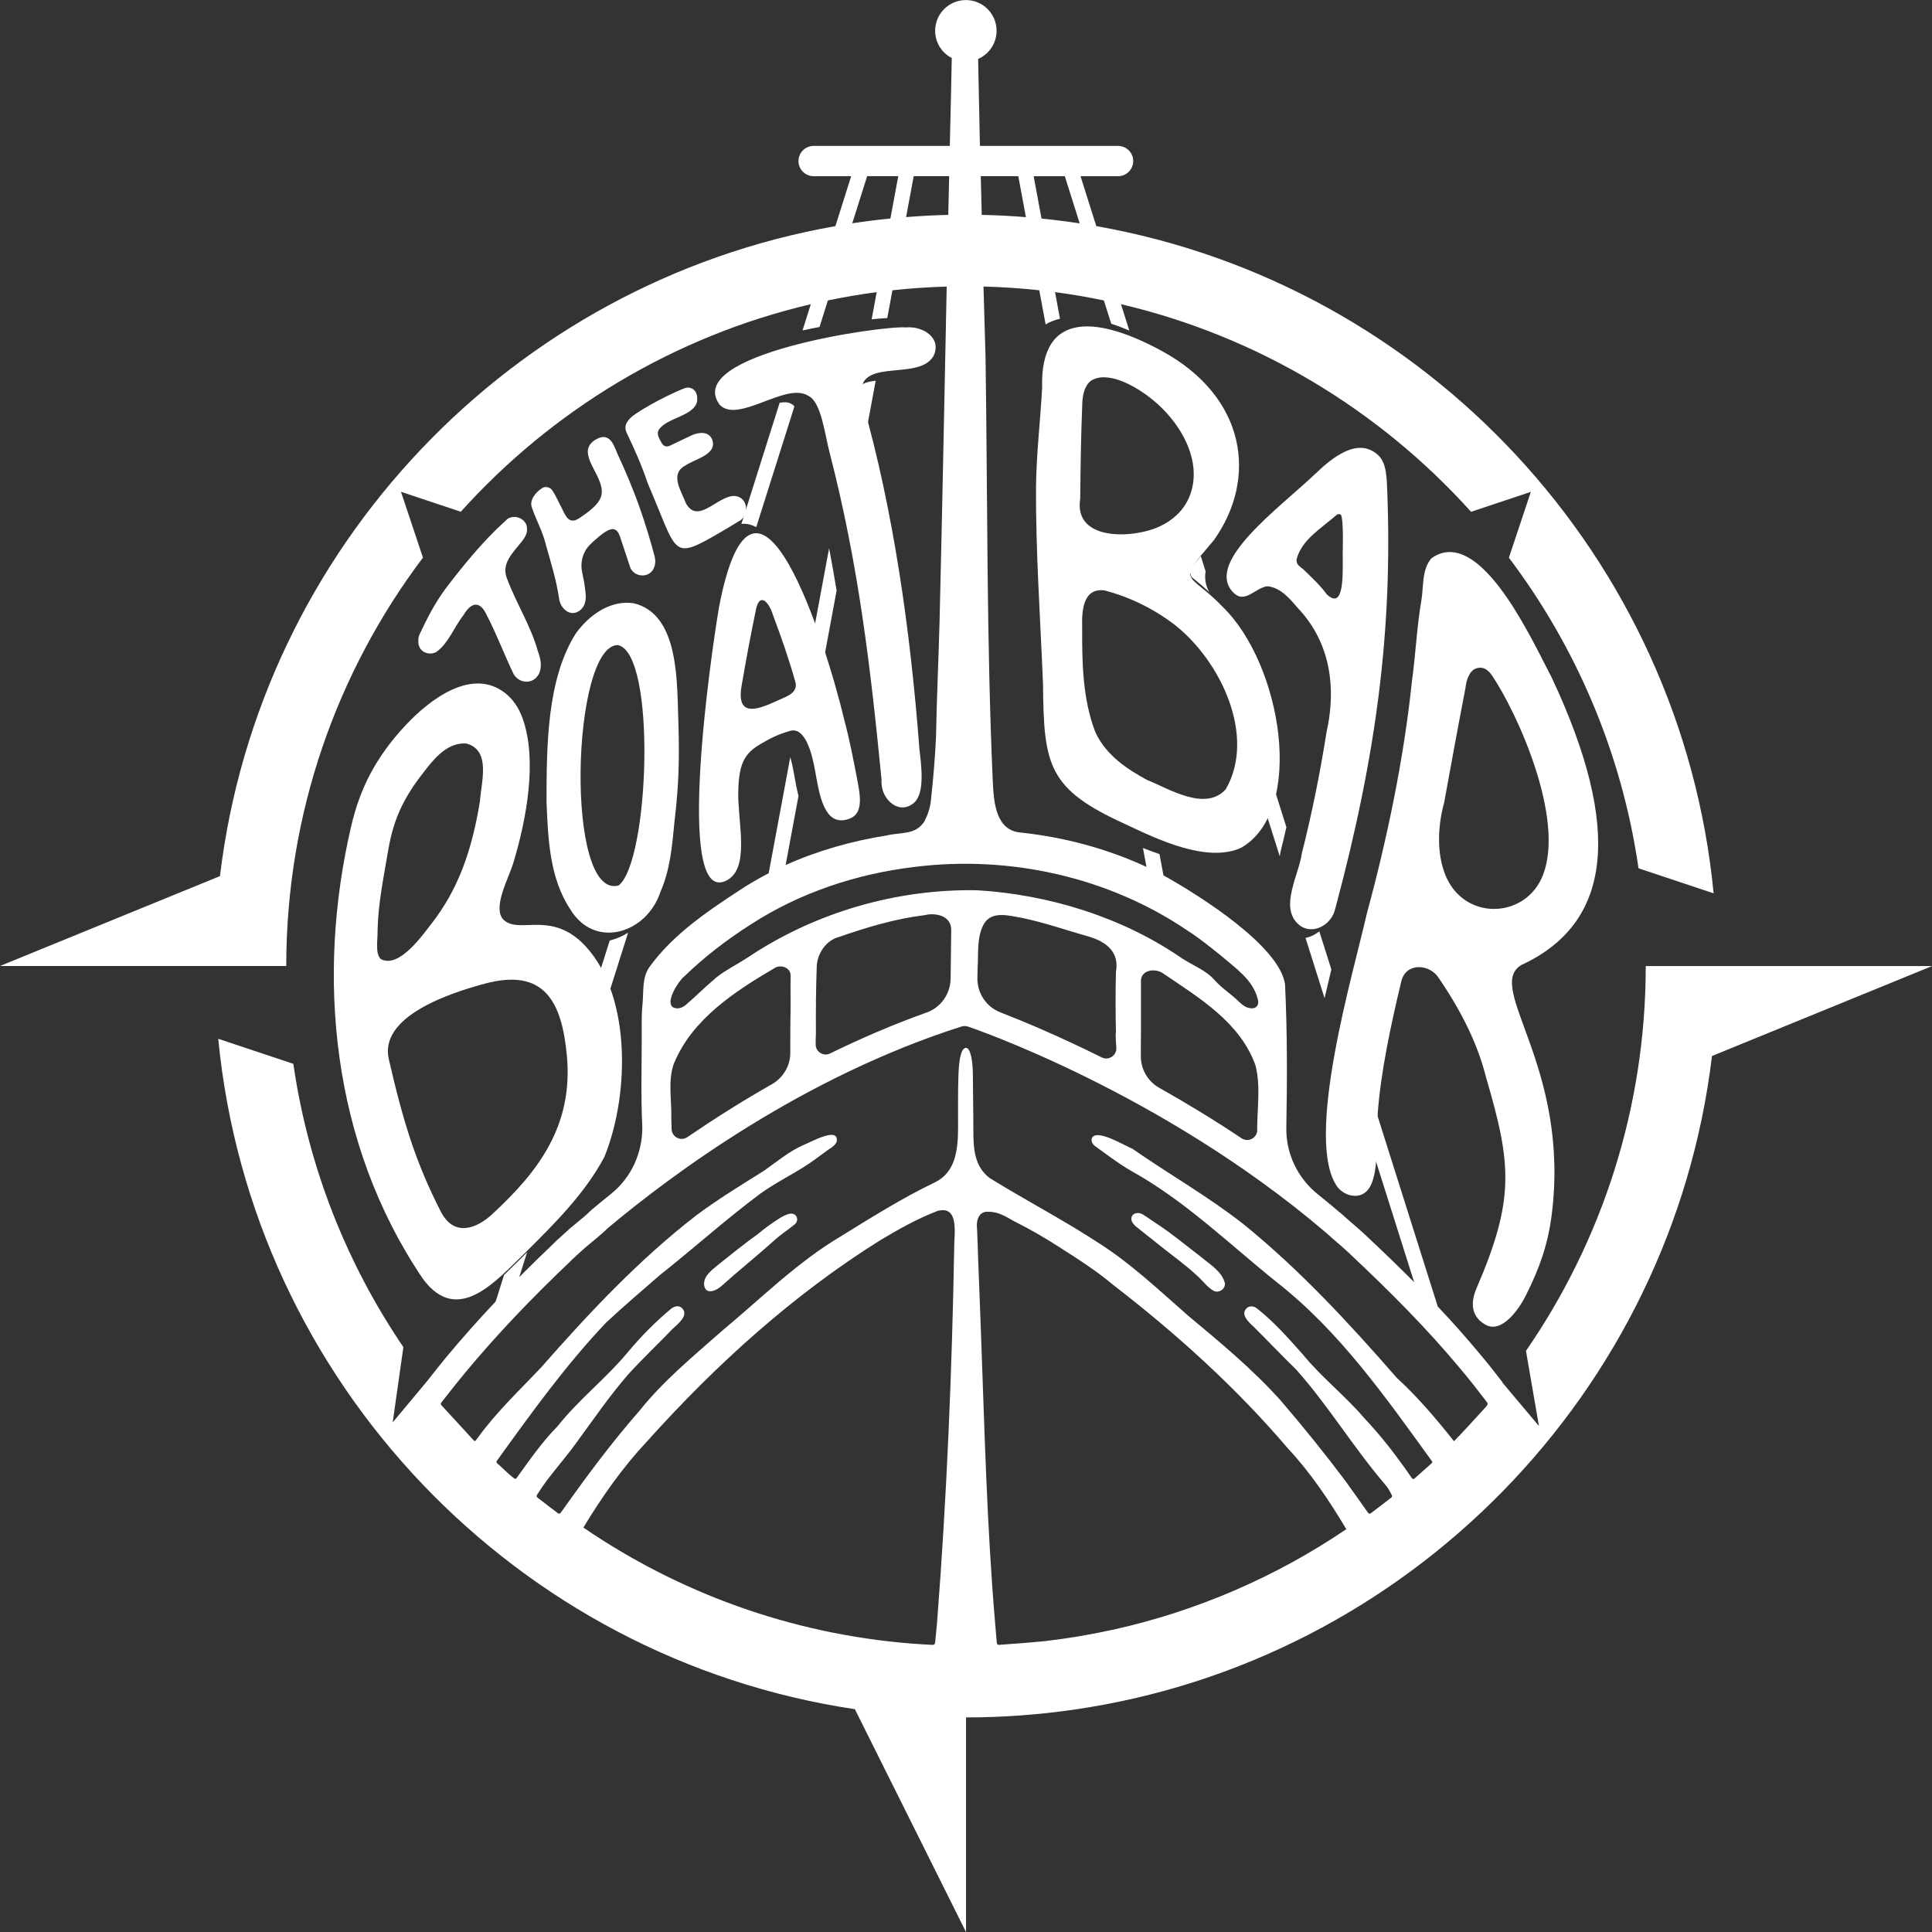 <?xml version="1.0" encoding="UTF-8"?>
<svg id="Layer_1" data-name="Layer 1" xmlns="http://www.w3.org/2000/svg" viewBox="0 0 482.44 482.44">
  <rect x="0" y="0" width="482.44" height="482.44" fill="#333333" stroke="none"/>
  <defs>
    <style>
      .cls-1 {
        fill: #fff;
        stroke-width: 0px;
      }
    </style>
  </defs>
  <g>
    <path class="cls-1" d="M379.8,241.02c22.87-10.51,25.33-34.2,7.71-71.76-2.12-3.99-6.15-12.61-11.07-19.82-4.28-6.26-9.24-11.45-14.22-11.59-1.6-.04-3.2.43-4.78,1.56-2.48,2.89-1.9,7.04-2.52,10.58-1.15,6.71-1.41,13.45-2.35,20.14-2.03,19.48-6.18,39.27-11.31,58.22-3.22,14.29-15.75,56.32-7.29,68.05,1.78,2.29,5.61,3.29,7.69.61,2.82-3.63,1.91-12.6,2.38-19.05.73-10.05,3.18-21.7,5.93-33.12,1.27-4.54,7.06-4.17,9.31-.6,5.96,8.72,9.82,16.84,11.81,24.82,6.38,21.72,7.19,30.39-2.36,52.57-1.78,4.14-1.08,7.36,2.28,9.2,3.89,2.13,8.19-3.55,10.14-7.62,3.19-6.35,5.37-12.33,6.32-19.82,4.72-37.06-16.71-56.7-7.67-62.36ZM361.37,219.51c-2.57-5.35-2.56-12.53-.74-19.14,1.74-9.54,3.45-18.95,5.3-28.51.24-2.12,1.03-4.52,2.86-5.01,1.19-.32,2.5-.08,3.82,1.88,6.39,9.53,18.12,35.51,12.73,49.67-4.13,10.86-18.93,11.58-23.96,1.1Z"/>
    <path class="cls-1" d="M125.45,229.36c-2.33-3.34,1.73-10.25,2.85-14.29,3.13-10.43,5.97-25.38,2.15-35.82-.88-2.41-2.3-4.61-4.32-6.19-8.22-6.44-18.72,1.49-24.82,8.01-7.46,7.97-11.4,15.76-13.62,25.25-8.72,37.32-5.02,79.09,17.88,112.97,8.85,12.08,18.59.18,25.72-6.6,7.21-7.17,14.81-14.72,19.62-23.77,6.56-16.09,6.7-41.86-5.75-53.71-8.39-7.8-16.03-1.62-19.71-5.85ZM94.28,232.46c.15-7,1.55-13.53,2.59-19.76,1.52-9.15,4.46-14.32,9.98-21.23,2.36-2.95,5.39-6.05,9.55-5.82,6.29,1.64,3.77,9.6,3.45,14.4-2.08,12.82-5.61,22.17-11.94,30.39-2.53,3.23-8.19,11.39-12.78,9.08-1.55-1.41-.76-4.98-.85-7.06ZM123.04,303.08c-4.08,3.82-9.7,5.88-12.99-.58-6.17-12.09-9.31-22.1-12.96-38.01-2.45-10.66,15.07-16.48,24-18.87,14.83-3.97,19.2,4.47,20.46,17.95,1.64,17.46-7.08,28.95-18.51,39.5Z"/>
    <path class="cls-1" d="M303.09,134.93c11.03-15.48,8.13-35.76-12.9-47.25-15-8.19-30.56-10.98-29.96,9.24-.46,8.22-1.4,16.09-1.52,24.32-.11,16.73,1.08,32.99,1.74,49.56.18,20.46,1.27,26.25,20.65,35.04,8.13,3.86,20.42,9.7,28.84,5.85,16.09-9.28,10.23-45.72-4.65-60.19-8.7-9.05-11.71-5.43-2.21-16.57ZM269.74,124.59c.08-7.91.19-15.92.51-23.54,0-.96.13-4.28,2.07-5.91,4.01-2.69,11.01.94,15.78,4.91,6.02,5.01,10.52,12.51,9.94,19.59-.3,3.71-2.02,8.78-8.48,11.83-6.43,3.01-21.48,3.8-19.83-6.88ZM306.09,197.08c-5.14,5.73-14.48-.29-19.6-2.29-4.73-2.54-10.46-6.21-13.04-12.14-3.15-8.34-3.26-17.37-3.22-26.04-.13-4.22.27-9.9,5.59-9.17,6.3,1.64,12.34,4.61,17.54,8.6,11.5,9.06,20.35,27.79,12.73,41.04Z"/>
    <path class="cls-1" d="M333.45,226.82c10.37-38.65,14.24-69.5,12.98-103.74-.14-3.75-.18-7.45-2.24-9.38-4.99-4.68-11.37.45-15.49,4.38-9.15,8.73-27.95,22.21-20.83,29.77,2.97,3.15,5.44-1.05,8.6-1.46,3.3.33,5.57,3.05,7.53,5.36,7.43,7.75,10.05,18.53,7.24,31.14-1.63,10.33-3.7,20.5-6.16,30.22-.76,5.4-5.45,13.1-1.1,17.47,3.35,3.32,8.64.51,9.45-3.75ZM331.29,148.39c-1.55-2.16-3.54-3.97-5.41-5.81-.83-.95-2.4-1.37-2.07-3.07,1.37-4.82,5.94-7.43,10.08-11.03.3-.16.54-.14.74-.02.73-.37.75,5.66.68,8.05-.17,4.61.93,16.57-4.03,11.88Z"/>
    <path class="cls-1" d="M226.32,81.76c-5.88-.55-56.05,6.69-46.59,19.34,4.62,4.74,16.48-5.7,21.99-2.32,3.43,1.48,4.19,9.68,5.52,14.55,7.07,27.44,10.1,52.73,12.9,81.48-.39,4.8,4.63,9.19,8.43,5.34,2.26-2.65,1.57-8.49,1.01-13.18-2.23-29.55-6.54-59.75-14.17-86.43-3-12.19,13.6-4.93,17.63-11.53,2.28-4.45-2.35-7.59-6.71-7.26Z"/>
    <path class="cls-1" d="M210.8,179.67c-4.33-18.26-22.14-75.75-31.27-27.97-1.95,11.49-11.02,73.81,1.57,68.32,6.42-2.8,3.06-14.63,3.25-22.37.17-6.72,1.36-9.45,5.62-11.89,2.54-1.46,3.67-2.12,7.23-3.23,3.92-1.22,5.61,5.89,6.32,9.82,1.05,5.84,2.24,14.66,8.79,12.01,3.07-1.25,2.58-5.22,1.94-8.68-1.08-5.73-2.09-10.89-3.45-16.02ZM196.38,173.94c-4.7,2.01-12.85,6.92-11.2-2.66,1.11-6.47,2.31-12.95,3.64-19.3.94-4.02,3.17-1.77,4.25,1.73,2.02,5.39,3.97,10.99,5.54,16.57.47,1.67-.45,2.82-2.22,3.65Z"/>
    <path class="cls-1" d="M158.12,150.62c-5.25-.7-10.37,2.24-14.25,7.43-7.35,11.49-7.37,28.28-7.4,42.18.39,9.4.78,19.12,5.99,26.92,6.16,10.02,19.08,5.89,22.46-4.45,2.43-5.49,2.94-11.58,3.5-17.48,1.13-9.4,1.23-15.96,1-24.16-.42-9.96.51-27.76-11.3-30.45ZM154.49,221.1c-13.5,3.78-11.79-59.97-.22-60.02,9.73,1.95,7.88,53.98.22,60.02Z"/>
    <path class="cls-1" d="M136.26,135.85c1.25,4.48,2.67,8.94,3.34,13.56.14,1.14.63,2.15,1.53,2.9,1.81,1.72,4.57.33,5-2.03.29-1.17.08-2.32-.06-3.44-.14-1.34-.45-2.67-.72-4-.49-2.41.16-4.95,1.87-6.72.79-.82,1.68-1.55,2.52-2.28,1.85-1.46,3.99-2.98,5.03,0,.78,2.42,1.78,5.24,2.53,7.67.92,2.76,5.12,3.05,6.09.03.32-.85.29-1.76.07-2.63-.99-3.8-2.28-7.98-3.57-11.69-1.66-4.78-3.62-9.43-5.75-14-.95-2.31-2.05-5.77-5.84-3.16-4.5,3.3,2.51,8.69,1.94,13.16-.15,2.57-3.71,4.87-5.45,6.09-2.57,1.79-3.51-.28-4.41-2.24-.82-1.46-1.33-2.89-2.45-4.59-.55-.84-1.68-1.13-2.53-.61-1.74,1.07-3.24,3.15-2.6,4.8,1.03,3.1,2.68,5.98,3.46,9.18Z"/>
    <path class="cls-1" d="M108.87,162.86c3.08-2.11,4.55-6.35,6.87-9.26,1.64-2.82,3.81-3.89,5.57-.46,2.6,4.94,4.54,10.2,6.96,15.21,1.39,2.36,4.83,2.64,6.27-.02.91-1.79.46-3.89-.22-5.68-1.76-6.4-5.42-11.98-7.71-18.17-1.55-3.71,1.52-6.51,3.63-9.19.67-.8,1.25-1.75,1.36-2.78,0-.07,0-.13,0-.2.01-.27,0-.54-.05-.82-.32-1.86-2.79-3.12-4.76-1.96-.32.28-.63.58-.94.86-5.44,4.98-10.17,10.81-14.64,16.67,0,0,0,0,0,0-2.53,3.41-4.46,7.16-6.27,10.98-.29.62-.53,1.25-.47,1.9-.22,2.75,2.46,3.85,4.4,2.93Z"/>
    <path class="cls-1" d="M184.65,130.08c2.25-1.3,2.25-5.11-.31-6.05-4.3-1.55-9.8,7.51-13.05,1.66-1.1-2.99-4.16-7.27-.2-9.41,2.3-1.65,8.18-2.74,6.73-6.54-.91-2.27-3.76-1.78-5.51-.84-1.64.76-3.27,1.56-4.9,2.34-.97.46-1.67.27-2.2-.63-.55-1.06-1.44-2.28-.6-3.45,2.08-2.86,8.58-3.29,9.44-6.83.13-.99.04-1.7-.26-2.31-.5-1.03-1.74-1.49-2.81-1.09-.95.35-1.95.81-2.47,1.05-2.78,1.27-5.48,2.7-8.1,4.27-1.9,1.23-5.18,3-3.97,5.73,2.01,4.18,3.88,8.41,5.35,12.82,7.53,17.37,5.66,19.35,17.79,12.3,1.69-.98,3.38-1.98,5.04-3.02Z"/>
  </g>
  <g>
    <path class="cls-1" d="M283.89,306.45c1.93,1.53,3.73,2.99,5.8,4.62,3.07,2.47,6.3,4.74,9.18,7.43,1.45,1.25,2.56,2.96,4.27,3.87,1.07.52,2.8-.28,2.74-1.89-.73-3.02-3.73-4.7-5.95-6.6-3.39-2.56-7.18-5.75-10.74-8.07-1.57-1.03-2.11-1.48-3.44-2.3-1.65-1.28-3.7-.4-3.14,1.4.16.51.83,1.21,1.27,1.55Z"/>
    <path class="cls-1" d="M197.36,303.07c-.69.02-2.02.71-2.57,1.06-2.23,1.46-3.56,2.35-5.56,4.04-3.34,2.37-6.51,4.97-9.72,7.51-1.5,1.3-3.6,2.64-3.7,4.81.01,2.58,2.3,2.38,4.3.68,4.16-3.75,8.86-7.49,13.19-11.39,1.65-1.52,3.42-2.63,5.19-4.08,1.12-.98.51-2.8-1.13-2.64Z"/>
    <path class="cls-1" d="M410.96,241.22c0,35.65-11.06,68.76-29.91,96.11h0s3.24,18.76,3.24,18.76l-8.16-9.7-.92-1.09h0s0-.11,0-.11c-1.67-2.18-3.72-4.79-5.86-7.32-3.2-3.84-6.59-7.66-10.33-11.63l-15.56-49.25c-.03.38-.07.77-.1,1.15-.12,1.68-.15,3.54-.17,5.51-.02,1.56-.04,3.14-.12,4.68l10.06,31.84c-3.46-3.48-7.21-7.12-11.36-11.01-.2-.2-.41-.4-.7-.67-.68-.62-1.36-1.24-2.1-1.9l-1.38-1.19c-.8-.69-1.61-1.39-2.42-2.13l-.13-.11c-1.97-1.68-3.96-3.32-5.95-4.92-5.05-4.05-8-10.17-7.88-16.64.22-11.93.25-23.87-.32-35.8-1.34-9.44-20.8-21.88-30.36-27.21l-.99-5.32c-1.4-.46-2.78-.98-4.13-1.52l.88,4.72c-9.89-4.56-20.46-7.4-31.31-8.56-6.14-.47-6.81-7.01-7.07-12.76-1.57-35.29-1.28-70.63-1.81-105.97-.18-6.44-.35-12.12-.51-17.63,4.69.12,9.34.44,13.93.93l1.59,8.53c1.1-.68,2.31-1.12,3.58-1.42l-1.23-6.64c4.11.54,8.18,1.24,12.19,2.07l1.84,5.81c1.52.5,3.03,1.08,4.51,1.71l-2.08-6.58c34.29,8.04,64.6,26.49,87.42,51.84l14.93-4.98-5.48,16.44c16.77,22.25,28.2,48.75,32.37,77.56l18.75,6.25c-8.12-84.12-72.02-152.15-154.15-166.6l-3.94-12.47h9.38c2.09,0,3.78-1.69,3.78-3.78s-1.69-3.78-3.78-3.78h-34.5c-.14-6.32-.29-13.43-.45-21.72,2.71-1.18,4.61-3.88,4.61-7.03,0-4.24-3.43-7.67-7.67-7.67s-7.67,3.43-7.67,7.67c0,2.97,1.69,5.53,4.15,6.81-.11,6.15-.31,14.43-.49,21.94h-34.01c-2.09,0-3.78,1.69-3.78,3.78s1.69,3.78,3.78,3.78h9.38l-3.94,12.47c-80.73,14.2-143.84,80.18-153.68,162.31L0,241.22h71.48c0-38.24,12.71-73.56,34.13-101.97l-5.48-16.44,14.93,4.98c22.81-25.34,53.13-43.79,87.41-51.83l-2.07,6.55c1.43-.31,2.85-.6,4.24-.86l2.09-6.63c4.02-.83,8.08-1.53,12.19-2.07l-1.26,6.78c1.55-.16,2.87-.26,3.9-.31l1.29-6.94c4.47-.48,8.99-.79,13.55-.92-.58,27.83-1.1,55.69-1.78,83.52-.25,9.54-.71,19.08-.88,28.63-.23,5.24-.6,9.76-1.27,16.04-.22,2.01-.72,3.56-1.63,5.33-2.19,3.51-5.89,2.68-9.41,3.54-8.68,1.38-17.24,3.78-25.25,7.39l3.21-17.25c-.44-1.69-.75-3.44-1.04-5.06l-.16-.91c-.27-1.51-.56-2.72-.85-3.72l-5.39,28.98c-2.45,1.27-4.85,2.66-7.17,4.19-8.26,5.41-16.75,11.13-22.6,19.22-1.82,2.6-1.46,5.75-1.69,8.74-.21,1.91-.26,3.84-.25,5.76.07,8.5-.27,17,.15,25.5,0,.03,0,.07,0,.1.01,6.41-2.77,12.51-7.76,16.52-1.73,1.39-3.32,2.7-4.78,3.92l-.3.27c-1.15,1.13-2.48,2.23-3.9,3.39-.42.35-.84.69-1.27,1.05l-.13.11c-1.38,1.23-2.52,2.27-3.46,3.14l-.29.29c-.12.12-.25.25-.37.38-2.95,2.8-5.76,5.55-8.47,8.28l1.96-6.2c-.53.53-1.06,1.05-1.58,1.58l-.09.09c-.74.7-1.47,1.42-2.21,2.16-.6.6-1.23,1.21-1.87,1.83l-2.09,6.62c-4.4,4.67-8.5,9.29-12.36,13.93-1.49,1.8-2.93,3.63-4.32,5.4l-.32.41s0,0,0,0l-8.72,10.46,2.67-18.8c-14.11-20.77-23.73-44.82-27.48-70.74l-18.75-6.25c8.28,85.76,74.52,154.81,158.97,167.4l27.76,55.66v-53.6c9.12,0,18.08-.67,26.85-1.93,83.46-12.01,149.34-79.16,159.42-163.23l54.95-22.46h-71.48ZM265.89,43.99l3.72,11.79c-3.15-.48-6.33-.88-9.53-1.2l-1.97-10.58h7.77ZM254.28,43.99l1.9,10.23c-3.65-.29-7.32-.49-11.03-.56-.08-3.07-.16-6.26-.24-9.67h9.37ZM222.35,54.56c-3.2.32-6.38.72-9.53,1.2l3.72-11.78h7.77l-1.97,10.58ZM226.26,54.21l1.9-10.23h8.86c-.09,3.59-.16,6.65-.21,8.68,0,.33-.01.66-.02,1-3.54.08-7.05.27-10.54.55ZM170.75,243.93c5.08-4.93,10.73-9.27,16.7-13.07,12.21-7.93,26.43-12.65,40.85-14.37,23.74-3,48.62,2.49,68.45,16.03,2.9,1.86,5.54,4.03,8.21,6.17,3.53,3.04,7.83,5.9,9.08,10.65.52,1.41-.22,2.7-1.87,2.41-1.14-.15-1.95-.83-2.71-1.53-1.92-1.93-4.28-3.37-6.09-5.41-2.21-2.53-5.45-3.71-8.22-5.5-14.85-10.28-33.31-15.94-51.09-17-20.16-.4-40.68,5.57-57.45,16.86-2.52,1.64-5.24,2.97-7.63,4.83-3.82,3.25-5.21,4.82-7.9,7.08-.89.62-1.85.99-2.95.49-2.13-1.16,1.14-6.36,2.62-7.66ZM313.93,282.5s0,.02,0,.03c-.3,1.81-2.35,2.74-3.88,1.72-7.06-4.72-14.01-8.92-20.59-12.62-2.83-1.59-4.57-4.59-4.58-7.83,0-2.14,0-4.27.03-6.36,0-4.08,0-8.16,0-12.24-.2-3.05,3.62-3.57,5.61-2.08,8.95,6.08,19.2,12.2,23,22.95,1.35,5.35.35,10.98.41,16.43ZM278.65,257.7c-.12.89,0,2.34.11,3.94.12,1.94-1.91,3.27-3.64,2.41-10.78-5.37-19.72-9.08-25.3-11.25-3.52-1.36-5.81-4.78-5.75-8.55.01-.84.03-1.68.05-2.52.25-3.67-.28-7.58,1.53-10.95,1.99-3.48,6.4-2.1,9.58-1.57,5.73,1.2,11.27,3.15,16.91,4.74,4.29,1.33,7.41,3.91,6.52,8.78-.13,4.96-.11,9.98,0,14.95ZM203.96,241.09c.24-3.22,2.43-6.34,5.64-7.15,6.91-2.41,13.96-4.52,21.25-5.41,2.81-.71,6.72.15,6.68,3.68l-.15,12.17c-.05,3.79-2.42,7.18-5.98,8.45-8.42,3.01-16.49,6.49-24.11,10.23-1.67.82-3.62-.41-3.61-2.26,0-.97.02-1.92.06-2.84-.03-5.62,0-11.25.22-16.87ZM168.33,265.47c4.57-11.03,15.24-17.96,25.17-23.78,1.52-.92,3.99-.04,3.92,1.94-.06,3.94.06,8.05-.06,11.9l-.02,7.38c0,3.25-1.77,6.23-4.59,7.83-7.68,4.37-14.75,8.86-21.1,13.21-1.64,1.12-3.87,0-3.94-1.99-.03-1.07-.04-1.99-.08-2.59.14-4.62-.93-9.45.68-13.9ZM238.28,311.25c-.55,31.21-1.86,62.43-4.26,93.56-.14,1.69-.32,3.38-.48,5.07-.07.76-.18.9-.95.85-1.74-.09-3.47-.2-5.21-.33-30.12-2.44-58.05-12.78-81.7-28.95,4.65-7.72,9.8-15.03,15.97-21.61,17.16-19.1,36.42-36.56,58.2-50.17,4.58-2.74,9.29-5.39,14.29-7.3,5.42-1.41,4.13,5.73,4.14,8.89ZM277.69,407c-5.45,1.2-11,2.13-16.63,2.79-3.8.38-7.61.67-11.41.93-.38.04-.71-.01-.74-.52-.16-1.71-.29-3.42-.44-5.13-2.05-24.18-2.63-48.49-3.53-72.75-.23-5.97-.44-11.93-.69-17.89-.09-2.53-.14-5.06-.27-7.59-.27-1.98.4-4.48,2.85-4.24,2.38-.05,4.35,1.19,6.34,2.32,3.91,1.97,7.71,4.12,11.38,6.52,4.62,2.93,9.22,5.89,13.43,9.42,15.8,12.19,30.65,25.6,43.63,40.83,5.69,6.1,10.3,13.01,14.58,20.16-17.46,11.83-37.24,20.48-58.49,25.16ZM371.21,351.13c-2.7,2.93-5.35,5.92-8.13,8.76-.09-.12-.19-.23-.28-.35-4.36-5.48-8.85-10.75-14.02-15.49-11.88-13.62-24.19-26.95-38.24-38.34-8.82-6.93-18.64-12.5-27.82-18.89-1.91-.74-8.48-4.81-9.95-2.82-.37.63-.21,1.35.46,2.03,2.99,2.15,5.92,4.43,9.13,6.29,13.44,7.42,24.52,18.26,36.44,27.84,15.63,12.22,27.14,28.65,38.69,44.6,0,0,0,0,0,0,.13.2.3.37.04.6-1.41,1.26-2.83,2.51-4.24,3.78-.27.24-.46.26-.67.03-.03-.03-.06-.05-.08-.09-3.64-5.31-7.55-10.41-11.97-15.08-4.78-5.57-10.63-10.12-15.28-15.83-3.57-4.02-7.14-8.06-11.34-11.39-.82-.67-2.04-.86-2.76.02-1.38,1.49.58,3.32,1.68,4.33,3.65,3.6,7.15,7.32,10.83,10.89,8.01,9.02,14.28,19.43,22.12,28.61.73.8,1.24,1.73,1.71,2.69.02.03.02.06.04.09.07.2.06.38-.14.54-1.65,1.27-3.3,2.56-4.97,3.81-.36.27-.51.31-.7.14-.07-.07-.15-.16-.25-.3-1.85-2.6-3.68-5.22-5.56-7.81-5.13-6.84-10.52-13.5-16.08-19.99-7-7.82-15.03-14.47-23.07-21.17-7.31-6.38-14.41-13.16-22.64-18.36-8.76-5.72-18.1-10.58-26.98-16.07-3.9-2.91-4.12-7.47-4.12-11.92,0-4.73-.12-10.35-.12-13.84s-.62-6.78-1.7-6.78c-1.69,0-1.85,5.35-1.91,6.95-.13,3.19-.09,10.12-.09,13.03,0,5.82-.78,11.24-5.87,13.65-8.13,3.9-15.79,8.73-23.46,13.47-10.82,6.41-19.75,15.37-29.37,23.36-7.24,6.4-14.74,12.51-20.81,20.11-7.04,8.02-13.38,16.6-19.55,25.3-.03.05-.07.1-.11.15-.23.32-.46.4-.78.16-.63-.47-1.26-.94-1.89-1.42-1.03-.79-2.05-1.61-3.09-2.38-.32-.24-.39-.47-.19-.8.06-.1.13-.19.19-.29,2.77-4.42,6.45-8.27,9.5-12.53,4.34-5.91,8.47-11.98,13.3-17.5,3.52-3.8,7.26-7.36,10.84-11.08,1.21-1.15,4.15-3.34,2.4-5.14-.78-.86-1.96-.53-2.77.11-3.98,3.3-7.6,7.01-10.92,10.98-5.42,6.51-12.17,11.7-17.42,18.35-3.78,3.82-6.82,8.21-9.95,12.54-.13.17-.25.35-.38.52-.09.07-.29.1-.39.05-1.58-1.1-2.87-2.59-4.35-3.83-.25-.23-.27-.39-.06-.69.11-.16.22-.31.34-.47,8.46-11.74,16.96-23.53,26.93-34.02,4.39-4.07,8.93-7.99,13.47-11.9,8.4-6.64,16.37-13.83,24.95-20.23,3.93-2.85,8.32-4.91,12.35-7.63,1.66-1.12,3.23-2.37,4.87-3.53.78-.43,1.53-1.03,1.91-1.85.69-4.01-6.62.2-8.23.79-3.64,1.59-6.66,4.17-9.88,6.43-5.73,3.6-11.52,7.11-16.95,11.17-14.36,11.1-26.86,24.44-38.81,38.05-5.44,5.73-11.17,11.13-15.81,17.57-.12.16-.24.31-.35.48-.24.31-.39.33-.64.06-2.59-2.87-5.23-5.7-7.85-8.55-.46-.51-.44-.57-.02-1.11.1-.13.21-.26.31-.39,1.8-2.28,3.59-4.58,5.44-6.81,8.18-9.84,17.06-19.07,26.33-27.86.17-.18.35-.36.53-.54.87-.8,1.97-1.82,3.31-3,1.87-1.56,3.81-3.08,5.52-4.76,16.18-13.56,48.71-37.69,88.27-50.3.51-.16,1.05-.16,1.57,0,.51.16,48.14,16.21,89.41,51.45,1.27,1.16,2.6,2.28,3.88,3.39.66.59,1.33,1.19,1.99,1.8.19.18.38.36.56.54,9.52,8.94,18.76,18.19,27.13,28.24,2.27,2.68,4.42,5.44,6.55,8.23.04.05.06.08.09.13.31.42.3.52-.09.98Z"/>
    <path class="cls-1" d="M152.26,234.85l-2.31,7.3c.86,1.75,1.6,3.61,2.22,5.54l4.67-14.79c-1.43.9-2.97,1.56-4.58,1.95Z"/>
    <path class="cls-1" d="M188.84,131.64l9.53-30.15c-.19-.26-.39-.45-.6-.54-.1-.04-.2-.1-.3-.16-.65-.4-1.63-.42-2.78-.22l-9.56,30.27c.18-.02.36-.05.54-.05.04,0,.08,0,.12,0,1.03,0,2.05.3,3.06.85Z"/>
    <path class="cls-1" d="M207.04,136.88l-3.64,19.55c.9,2.53,1.73,5.03,2.47,7.41l3.04-16.37c-.58-3.51-1.2-7.04-1.88-10.6Z"/>
    <path class="cls-1" d="M218.67,95.06c-1.77.23-3.35.61-3.92,1.4-.57.8-.35,2.35-.06,3.51.63,2.19,1.23,4.43,1.82,6.7l2.16-11.61Z"/>
    <path class="cls-1" d="M299.84,138.87c-1.26,1.5-2.28,2.77-2.82,3.61l.5,1.58c.32.27.68.57,1.03.85.92.75,2.08,1.7,3.42,2.95-.74-1.29-1.09-2.72-1.02-4.28.01-.29.06-.58.11-.88l-1.21-3.84Z"/>
    <path class="cls-1" d="M326,234.2l4.76,15.06c.55-2.39,1.11-4.79,1.69-7.19l-3-9.49c-.82.63-1.73,1.14-2.74,1.45-.24.07-.48.12-.72.17Z"/>
    <path class="cls-1" d="M319.56,213.81c.08-.36.15-.71.19-1.04.01-.08.03-.17.05-.25.5-1.97.97-3.96,1.43-5.96l-2.96-9.38c-.42,2.41-1.05,4.63-1.87,6.62l3.16,10.01Z"/>
  </g>
</svg>